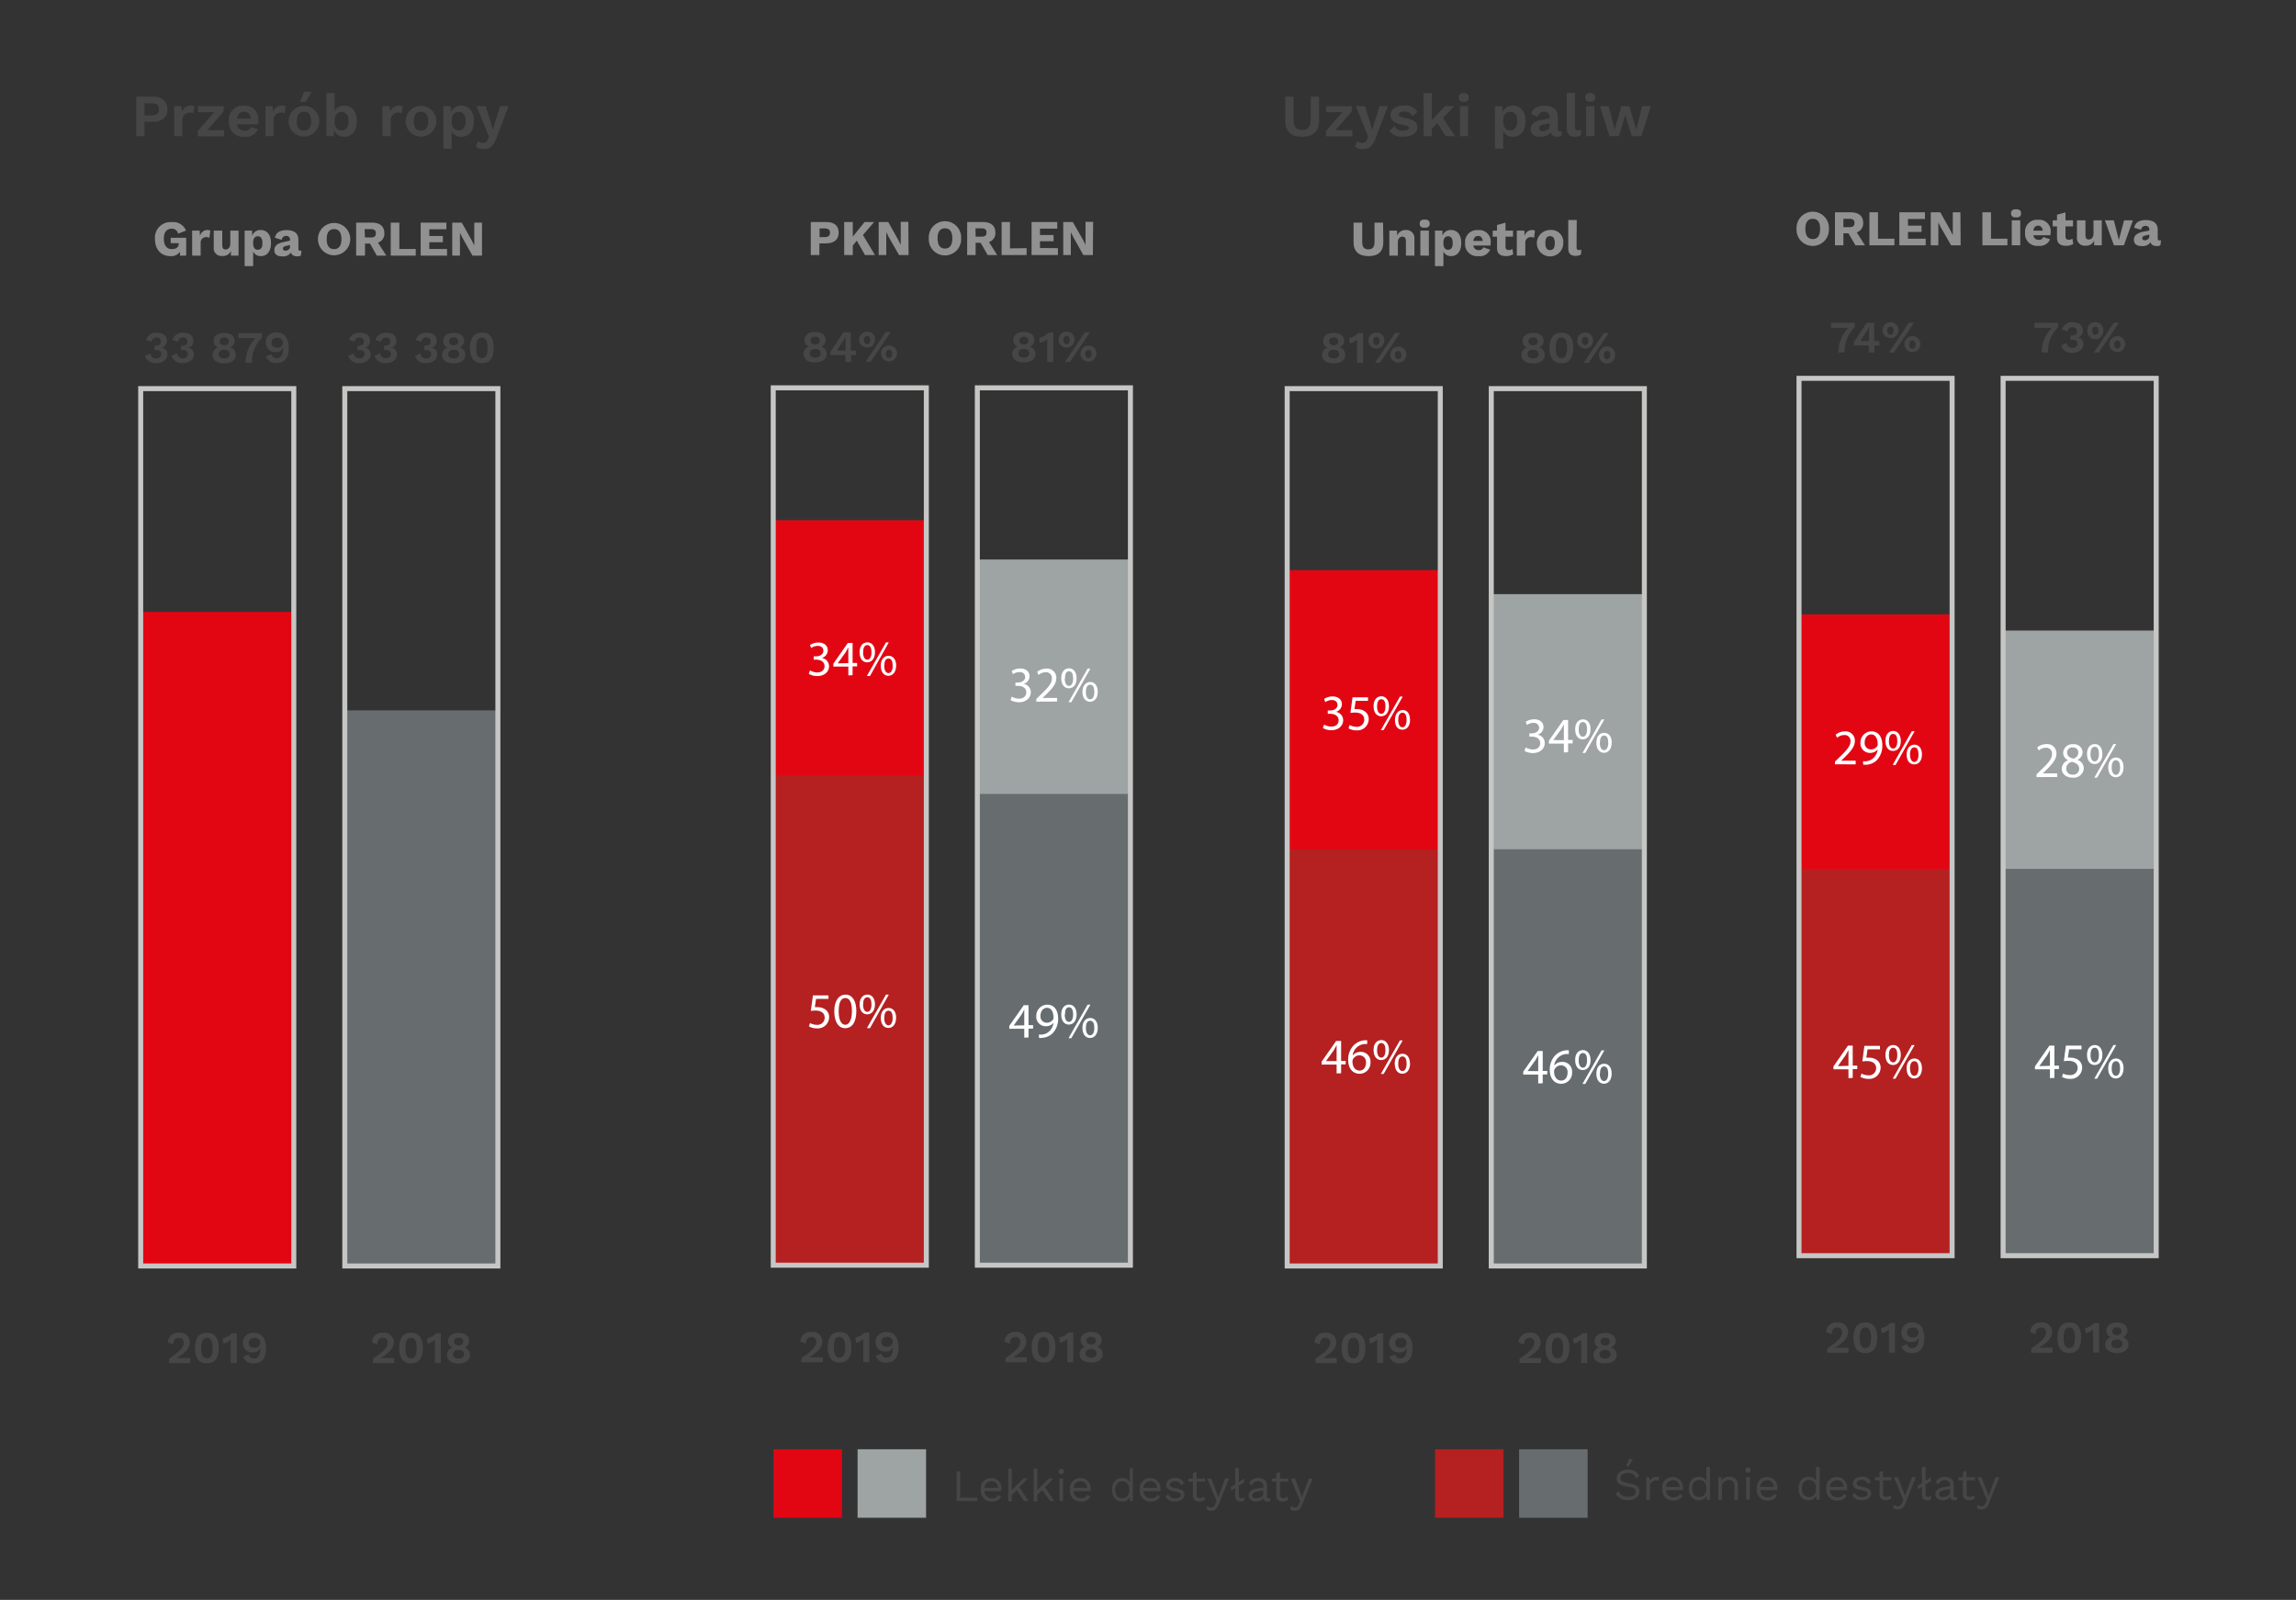 <?xml version="1.0" encoding="UTF-8"?> <svg xmlns="http://www.w3.org/2000/svg" viewBox="0 0 459.21 319.95"><rect x="0" y="0" width="459.21" height="319.95" fill="#333333" stroke="none"/><defs><style>.cls-1{fill:#919191;}.cls-2{fill:#464646;}.cls-3{fill:#e20613;}.cls-4{fill:#676d6f;}.cls-5{fill:#9ea3a3;}.cls-6{fill:#b52021;}.cls-7{fill:#fff;}.cls-8{fill:none;stroke:#c6c6c5;stroke-miterlimit:10;}</style></defs><g id="Layer_2" data-name="Layer 2"><path class="cls-1" d="M37.24,47.55v3.57H36l0-.77a2.1,2.1,0,0,1-1.89.87C32.32,51.22,31,50,31,47.83a3.1,3.1,0,0,1,3.29-3.41,2.77,2.77,0,0,1,2.91,1.69l-1.59.63a1.2,1.2,0,0,0-1.27-1c-1,0-1.57.69-1.57,2s.55,2.08,1.62,2.08c.78,0,1.36-.35,1.36-1.09v-.1H34.14V47.55Z"></path><path class="cls-1" d="M42.06,46.13l-.18,1.44a1.3,1.3,0,0,0-.63-.15,1.08,1.08,0,0,0-1.12,1.18v2.52h-1.7v-5h1.5L40,47.19A1.52,1.52,0,0,1,41.52,46,1.15,1.15,0,0,1,42.06,46.13Z"></path><path class="cls-1" d="M47.71,46.12v5H46.19l0-.93a1.74,1.74,0,0,1-1.73,1,1.55,1.55,0,0,1-1.71-1.76V46.12h1.7V49c0,.68.25.89.69.89s.92-.35.92-1.15V46.12Z"></path><path class="cls-1" d="M54.2,48.6c0,1.66-.78,2.62-2.06,2.62a1.61,1.61,0,0,1-1.51-.93v2.93h-1.7v-7.1h1.49l0,1.06A1.73,1.73,0,0,1,52.14,46C53.44,46,54.2,47,54.2,48.6Zm-1.71,0c0-.94-.36-1.35-.94-1.35s-.92.44-.92,1.3v.1c0,.83.33,1.3.92,1.3S52.49,49.56,52.49,48.62Z"></path><path class="cls-1" d="M60.3,50.11l-.13,1a1.39,1.39,0,0,1-.68.16c-.67,0-1.14-.23-1.29-.77a1.9,1.9,0,0,1-1.78.77c-1,0-1.55-.44-1.55-1.25s.53-1.36,2-1.64L58,48.11v-.18a.67.67,0,0,0-.71-.74.83.83,0,0,0-.93.77l-1.37-.4c.17-1,.94-1.54,2.3-1.54,1.54,0,2.39.63,2.39,1.92v1.82q0,.39.36.39A1,1,0,0,0,60.3,50.11ZM58,49.41V49l-.81.19c-.42.1-.59.24-.59.52s.18.43.49.43S58,49.87,58,49.41Z"></path><path class="cls-1" d="M70.05,47.82a3.23,3.23,0,1,1-6.46,0,3.23,3.23,0,1,1,6.46,0Zm-4.71,0c0,1.35.52,2,1.48,2s1.47-.7,1.47-2-.52-2-1.47-2S65.34,46.47,65.34,47.82Z"></path><path class="cls-1" d="M74,48.71h-1v2.41H71.23v-6.6h3.15c1.59,0,2.49.74,2.49,2.1a1.86,1.86,0,0,1-1.28,1.91l1.67,2.59h-1.9Zm-1-1.22h1.17c.73,0,1-.25,1-.84s-.32-.83-1-.83H72.92Z"></path><path class="cls-1" d="M83.15,49.79v1.33h-5v-6.6h1.72v5.27Z"></path><path class="cls-1" d="M89.41,49.79v1.33H84.14v-6.6h5.14v1.33H85.86v1.34h2.72v1.25H85.86v1.35Z"></path><path class="cls-1" d="M96.4,51.12H94.49l-2-3.57-.5-1h0l0,1.24v3.33H90.45v-6.6h1.91l2,3.57.5,1h0l0-1.24V44.52H96.4Z"></path><path class="cls-2" d="M33.37,68.14a1.3,1.3,0,0,1-1.12,1.4v0a1.26,1.26,0,0,1,1.23,1.37c0,1-.91,1.7-2.22,1.7A2.08,2.08,0,0,1,29,71.18l1.12-.5a1,1,0,0,0,1.12,1c.63,0,1-.34,1-.86S31.92,70,31.2,70h-.29v-.87h.25c.65,0,1-.26,1-.79a.74.74,0,0,0-.84-.83.9.9,0,0,0-1,.84L29.2,68a2,2,0,0,1,2.14-1.44C32.65,66.52,33.37,67.2,33.37,68.14Z"></path><path class="cls-2" d="M38.67,68.14a1.3,1.3,0,0,1-1.12,1.4v0a1.26,1.26,0,0,1,1.23,1.37c0,1-.91,1.7-2.22,1.7a2.08,2.08,0,0,1-2.23-1.46l1.12-.5a1,1,0,0,0,1.12,1c.63,0,1-.34,1-.86S37.22,70,36.51,70h-.3v-.87h.25c.65,0,1-.26,1-.79a.74.74,0,0,0-.84-.83.9.9,0,0,0-1,.84L34.5,68a2,2,0,0,1,2.14-1.44C38,66.52,38.67,67.2,38.67,68.14Z"></path><path class="cls-2" d="M46.94,68.15a1.37,1.37,0,0,1-.9,1.32h0A1.51,1.51,0,0,1,47.15,71c0,1-.89,1.68-2.32,1.68S42.52,72,42.52,71a1.49,1.49,0,0,1,1.12-1.48h0a1.36,1.36,0,0,1-.91-1.32c0-1,.81-1.62,2.1-1.62S46.94,67.15,46.94,68.15Zm-1,2.66c0-.55-.42-.87-1.1-.87s-1.1.32-1.1.87.43.87,1.1.87S45.93,71.35,45.93,70.81Zm-2-2.54c0,.49.36.78.91.78s.92-.29.92-.78-.35-.78-.92-.78S43.92,67.78,43.92,68.27Z"></path><path class="cls-2" d="M52.39,66.61v.94a6.63,6.63,0,0,0-2,5H49.13a6.85,6.85,0,0,1,2-4.93H47.68v-1Z"></path><path class="cls-2" d="M57.75,69.6c0,2.08-.9,3-2.43,3a2.07,2.07,0,0,1-2.15-1.32l1.15-.48a.92.92,0,0,0,1,.81c.94,0,1.3-.77,1.3-2V69.5h0a1.42,1.42,0,0,1-1.5.91,1.84,1.84,0,0,1-1.95-1.91,1.94,1.94,0,0,1,2.21-2C56.89,66.52,57.75,67.65,57.75,69.6Zm-3.43-1.1a.89.89,0,0,0,1,1,1,1,0,1,0,0-1.92A.9.9,0,0,0,54.32,68.5Z"></path><path class="cls-2" d="M74,68.14a1.29,1.29,0,0,1-1.12,1.4v0a1.27,1.27,0,0,1,1.24,1.37c0,1-.91,1.7-2.23,1.7a2.08,2.08,0,0,1-2.23-1.46l1.13-.5a1,1,0,0,0,1.11,1c.63,0,1-.34,1-.86S72.52,70,71.81,70h-.3v-.87h.25c.65,0,1-.26,1-.79a.75.75,0,0,0-.85-.83.9.9,0,0,0-1,.84L69.8,68a2,2,0,0,1,2.14-1.44C73.25,66.52,74,67.2,74,68.14Z"></path><path class="cls-2" d="M79.27,68.14a1.29,1.29,0,0,1-1.12,1.4v0a1.27,1.27,0,0,1,1.24,1.37c0,1-.91,1.7-2.23,1.7a2.08,2.08,0,0,1-2.23-1.46l1.13-.5a1,1,0,0,0,1.11,1c.63,0,1-.34,1-.86S77.82,70,77.11,70h-.3v-.87h.26c.64,0,1-.26,1-.79a.75.75,0,0,0-.85-.83.9.9,0,0,0-1,.84L75.1,68a2,2,0,0,1,2.15-1.44C78.55,66.52,79.27,67.2,79.27,68.14Z"></path><path class="cls-2" d="M87.33,68.14a1.3,1.3,0,0,1-1.12,1.4v0a1.26,1.26,0,0,1,1.23,1.37c0,1-.91,1.7-2.22,1.7A2.08,2.08,0,0,1,83,71.18l1.12-.5a1,1,0,0,0,1.12,1c.63,0,1-.34,1-.86S85.88,70,85.16,70h-.29v-.87h.25c.65,0,1-.26,1-.79a.74.74,0,0,0-.84-.83.9.9,0,0,0-1,.84L83.16,68a2,2,0,0,1,2.14-1.44C86.61,66.52,87.33,67.2,87.33,68.14Z"></path><path class="cls-2" d="M92.84,68.15a1.36,1.36,0,0,1-.9,1.32h0A1.5,1.5,0,0,1,93.06,71c0,1-.89,1.68-2.32,1.68S88.42,72,88.42,71a1.5,1.5,0,0,1,1.13-1.48h0a1.35,1.35,0,0,1-.91-1.32c0-1,.81-1.62,2.1-1.62S92.84,67.15,92.84,68.15Zm-1,2.66c0-.55-.42-.87-1.09-.87s-1.1.32-1.1.87.42.87,1.1.87S91.83,71.35,91.83,70.81Zm-2-2.54c0,.49.36.78.91.78s.91-.29.91-.78-.35-.78-.91-.78S89.83,67.78,89.83,68.27Z"></path><path class="cls-2" d="M94,69.58c0-2,.8-3.06,2.38-3.06s2.37,1,2.37,3.06-.8,3.06-2.37,3.06S94,71.59,94,69.58Zm3.51,0c0-1.42-.37-2.06-1.13-2.06s-1.14.64-1.14,2.06.37,2.06,1.14,2.06S97.54,71,97.54,69.58Z"></path><rect class="cls-3" x="28.14" y="122.36" width="30.62" height="130.83"></rect><rect class="cls-4" x="68.96" y="142.06" width="30.62" height="111.12"></rect><path class="cls-2" d="M33.81,271.72c2.16-1.44,2.94-2.31,2.94-3.22a.89.89,0,0,0-1-.95c-.67,0-1.06.48-1.1,1.32l-1.07-.41a2,2,0,0,1,2.24-1.93,1.91,1.91,0,0,1,2.14,1.9c0,1.14-.83,2.06-2.63,3.17h0c.26,0,.78,0,1.09,0h1.63v1H33.81Z"></path><path class="cls-2" d="M39,269.6c0-2,.8-3.07,2.38-3.07s2.37,1.06,2.37,3.07-.8,3.06-2.37,3.06S39,271.61,39,269.6Zm3.51,0c0-1.42-.37-2.07-1.13-2.07s-1.14.65-1.14,2.07.37,2.06,1.14,2.06S42.54,271,42.54,269.6Z"></path><path class="cls-2" d="M47.36,266.63v5.94H46.15v-4.43a1.62,1.62,0,0,1,0-.22,3.22,3.22,0,0,1-1.45.78l-.16-1.05a3.3,3.3,0,0,0,1.8-1Z"></path><path class="cls-2" d="M53.2,269.61c0,2.08-.9,3.05-2.43,3.05a2.07,2.07,0,0,1-2.15-1.32l1.15-.48a.92.92,0,0,0,1,.81c.94,0,1.3-.77,1.3-2v-.12h0a1.42,1.42,0,0,1-1.5.91,1.84,1.84,0,0,1-2-1.91,2,2,0,0,1,2.21-2C52.34,266.53,53.2,267.67,53.2,269.61Zm-3.43-1.09a.89.89,0,0,0,1,1,1,1,0,1,0,0-1.92A.9.9,0,0,0,49.77,268.52Z"></path><path class="cls-2" d="M74.61,271.72c2.16-1.44,2.94-2.31,2.94-3.22a.89.89,0,0,0-1-.95c-.67,0-1.06.48-1.1,1.32l-1.07-.41a2,2,0,0,1,2.24-1.93,1.91,1.91,0,0,1,2.14,1.9c0,1.14-.83,2.06-2.63,3.17h0c.26,0,.78,0,1.09,0h1.63v1H74.61Z"></path><path class="cls-2" d="M79.83,269.6c0-2,.8-3.07,2.38-3.07s2.37,1.06,2.37,3.07-.8,3.06-2.37,3.06S79.83,271.61,79.83,269.6Zm3.51,0c0-1.42-.37-2.07-1.13-2.07s-1.14.65-1.14,2.07.37,2.06,1.14,2.06S83.34,271,83.34,269.6Z"></path><path class="cls-2" d="M88.15,266.63v5.94H87v-4.43a1.62,1.62,0,0,1,0-.22,3.22,3.22,0,0,1-1.45.78l-.16-1.05a3.3,3.3,0,0,0,1.8-1Z"></path><path class="cls-2" d="M93.82,268.17a1.36,1.36,0,0,1-.9,1.32h0A1.5,1.5,0,0,1,94,271c0,1-.89,1.68-2.32,1.68S89.4,272,89.4,271a1.5,1.5,0,0,1,1.13-1.48h0a1.36,1.36,0,0,1-.91-1.32c0-1,.81-1.62,2.1-1.62S93.82,267.17,93.82,268.17Zm-1,2.66c0-.55-.43-.87-1.1-.87s-1.1.32-1.1.87.42.86,1.1.86S92.82,271.37,92.82,270.83Zm-2-2.54c0,.49.36.78.91.78s.92-.29.92-.78-.36-.78-.92-.78S90.81,267.8,90.81,268.29Z"></path><path class="cls-1" d="M167.74,46.55c0,1.35-.91,2.12-2.55,2.12h-1.31V51h-1.72v-6.6h3C166.83,44.36,167.74,45.13,167.74,46.55Zm-1.73,0c0-.58-.33-.87-1.09-.87h-1v1.75h1C165.68,47.41,166,47.12,166,46.53Z"></path><path class="cls-1" d="M171.36,48.12l-.8,1V51h-1.72v-6.6h1.72v2.93l2.36-2.93h1.91L172.59,47,175,51H173Z"></path><path class="cls-1" d="M181.72,51h-1.91l-2.05-3.57-.5-1h0l0,1.24V51h-1.52v-6.6h1.91l2,3.57.5,1h0l0-1.24V44.36h1.52Z"></path><path class="cls-1" d="M192.23,47.66a3.24,3.24,0,1,1-6.47,0,3.24,3.24,0,1,1,6.47,0Zm-4.71,0c0,1.35.52,2.05,1.48,2.05s1.47-.7,1.47-2.05-.52-2-1.47-2S187.52,46.31,187.52,47.66Z"></path><path class="cls-1" d="M196.13,48.55h-1V51h-1.69v-6.6h3.15c1.59,0,2.49.74,2.49,2.1a1.86,1.86,0,0,1-1.28,1.91L199.44,51h-1.9Zm-1-1.22h1.17c.73,0,1-.25,1-.84s-.32-.83-1-.83H195.1Z"></path><path class="cls-1" d="M205.33,49.63V51h-5v-6.6H202v5.27Z"></path><path class="cls-1" d="M211.59,49.63V51h-5.27v-6.6h5.14v1.33H208V47h2.72v1.25H208v1.35Z"></path><path class="cls-1" d="M218.58,51h-1.91l-2-3.57-.5-1h0l0,1.24V51h-1.52v-6.6h1.91l2.05,3.57.5,1h0l0-1.24V44.36h1.52Z"></path><path class="cls-2" d="M165.13,68a1.37,1.37,0,0,1-.9,1.32h0a1.51,1.51,0,0,1,1.11,1.48c0,1-.89,1.68-2.32,1.68s-2.31-.65-2.31-1.68a1.49,1.49,0,0,1,1.12-1.48h0a1.37,1.37,0,0,1-.91-1.32c0-1,.81-1.62,2.1-1.62S165.13,67,165.13,68Zm-1,2.66c0-.55-.42-.87-1.1-.87s-1.1.32-1.1.87.43.87,1.1.87S164.12,71.19,164.12,70.65Zm-2-2.54c0,.49.36.78.91.78s.92-.29.92-.78-.35-.78-.92-.78S162.11,67.62,162.11,68.11Z"></path><path class="cls-2" d="M171.21,71h-1v1.4h-1.13V71h-3v-.65l2.6-3.89h1.49v3.64h1Zm-3.85-.9h1.76V68.27l0-1h0a6.24,6.24,0,0,1-.54,1Z"></path><path class="cls-2" d="M175,68a1.59,1.59,0,1,1-1.58-1.67A1.53,1.53,0,0,1,175,68Zm-2.21,0c0,.51.22.81.63.81s.63-.3.63-.81-.23-.82-.63-.82S172.79,67.52,172.79,68Zm4.33-1.58h1l-4,5.94h-1Zm2.27,4.35a1.59,1.59,0,1,1-1.58-1.67A1.54,1.54,0,0,1,179.39,70.8Zm-2.21,0c0,.52.22.82.63.82s.63-.3.63-.82-.23-.81-.63-.81S177.18,70.29,177.18,70.8Z"></path><path class="cls-2" d="M206.87,68a1.36,1.36,0,0,1-.9,1.32h0a1.5,1.5,0,0,1,1.12,1.48c0,1-.89,1.68-2.32,1.68s-2.32-.65-2.32-1.68a1.5,1.5,0,0,1,1.13-1.48h0a1.36,1.36,0,0,1-.91-1.32c0-1,.81-1.62,2.1-1.62S206.87,67,206.87,68Zm-1,2.66c0-.55-.42-.87-1.09-.87s-1.1.32-1.1.87.42.87,1.1.87S205.86,71.19,205.86,70.65Zm-2-2.54c0,.49.36.78.91.78s.91-.29.91-.78-.35-.78-.91-.78S203.86,67.62,203.86,68.11Z"></path><path class="cls-2" d="M210.66,66.45v5.94h-1.21V68a1.62,1.62,0,0,1,0-.22,3.12,3.12,0,0,1-1.45.78l-.16-1a3.26,3.26,0,0,0,1.8-1Z"></path><path class="cls-2" d="M214.9,68a1.59,1.59,0,1,1-1.58-1.67A1.53,1.53,0,0,1,214.9,68Zm-2.21,0c0,.51.22.81.63.81s.63-.3.63-.81-.23-.82-.63-.82S212.69,67.52,212.69,68ZM217,66.45h1l-4,5.94h-1Zm2.27,4.35a1.59,1.59,0,1,1-1.58-1.67A1.54,1.54,0,0,1,219.29,70.8Zm-2.21,0c0,.52.22.82.63.82s.63-.3.63-.82-.23-.81-.63-.81S217.08,70.29,217.08,70.8Z"></path><rect class="cls-3" x="154.65" y="104.04" width="30.62" height="148.98"></rect><rect class="cls-5" x="195.47" y="111.89" width="30.62" height="141.14"></rect><path class="cls-2" d="M160.32,271.56c2.16-1.44,2.94-2.31,2.94-3.22a.89.89,0,0,0-1-.95c-.67,0-1.06.48-1.1,1.32l-1.07-.41a2,2,0,0,1,2.24-1.93,1.91,1.91,0,0,1,2.14,1.9c0,1.14-.83,2.06-2.64,3.17h0l1.09,0h1.64v1h-4.28Z"></path><path class="cls-2" d="M165.54,269.44c0-2,.8-3.07,2.37-3.07s2.38,1.06,2.38,3.07-.8,3.06-2.38,3.06S165.54,271.44,165.54,269.44Zm3.51,0c0-1.42-.37-2.07-1.14-2.07s-1.13.65-1.13,2.07.37,2.06,1.13,2.06S169.05,270.85,169.05,269.44Z"></path><path class="cls-2" d="M173.86,266.47v5.94h-1.2V268a1.62,1.62,0,0,1,0-.22,3.22,3.22,0,0,1-1.45.78l-.17-1.05a3.32,3.32,0,0,0,1.81-1Z"></path><path class="cls-2" d="M179.7,269.45c0,2.08-.9,3.05-2.43,3.05a2.06,2.06,0,0,1-2.14-1.32l1.14-.48a.93.93,0,0,0,1,.81c.94,0,1.3-.77,1.3-2v-.12h0a1.42,1.42,0,0,1-1.5.91,1.84,1.84,0,0,1-1.95-1.91,2,2,0,0,1,2.21-2C178.85,266.37,179.7,267.51,179.7,269.45Zm-3.43-1.09a.9.9,0,0,0,1,.95,1,1,0,1,0,0-1.92A.9.9,0,0,0,176.27,268.36Z"></path><path class="cls-2" d="M201.12,271.56c2.16-1.44,2.94-2.31,2.94-3.22a.89.89,0,0,0-1-.95c-.67,0-1.07.48-1.1,1.32l-1.07-.41a2,2,0,0,1,2.24-1.93,1.91,1.91,0,0,1,2.14,1.9c0,1.14-.84,2.06-2.64,3.17h0l1.09,0h1.64v1h-4.28Z"></path><path class="cls-2" d="M206.34,269.44c0-2,.8-3.07,2.37-3.07s2.38,1.06,2.38,3.07-.8,3.06-2.38,3.06S206.34,271.44,206.34,269.44Zm3.51,0c0-1.42-.37-2.07-1.14-2.07s-1.13.65-1.13,2.07.37,2.06,1.13,2.06S209.85,270.85,209.85,269.44Z"></path><path class="cls-2" d="M214.66,266.47v5.94h-1.2v-4.65a3.14,3.14,0,0,1-1.44.78l-.17-1.05a3.26,3.26,0,0,0,1.8-1Z"></path><path class="cls-2" d="M220.33,268a1.36,1.36,0,0,1-.9,1.32h0a1.52,1.52,0,0,1,1.12,1.48c0,1-.89,1.68-2.32,1.68s-2.32-.65-2.32-1.68a1.5,1.5,0,0,1,1.13-1.48h0a1.36,1.36,0,0,1-.91-1.32c0-1,.81-1.62,2.1-1.62S220.33,267,220.33,268Zm-1,2.66c0-.55-.42-.87-1.09-.87s-1.1.32-1.1.87.42.86,1.1.86S219.32,271.21,219.32,270.67Zm-2-2.54c0,.49.36.78.91.78s.91-.29.91-.78-.35-.78-.91-.78S217.32,267.64,217.32,268.13Z"></path><rect class="cls-6" x="154.65" y="155.07" width="30.62" height="97.95"></rect><rect class="cls-4" x="195.47" y="158.78" width="30.62" height="94.24"></rect><path class="cls-7" d="M162,134.07a2.94,2.94,0,0,0,1.44.41c1.13,0,1.48-.72,1.47-1.26,0-.91-.83-1.3-1.68-1.3h-.49v-.66h.49c.64,0,1.45-.33,1.45-1.1,0-.52-.33-1-1.14-1a2.39,2.39,0,0,0-1.3.43L162,129a3.09,3.09,0,0,1,1.7-.5c1.28,0,1.86.76,1.86,1.55a1.61,1.61,0,0,1-1.2,1.53v0a1.69,1.69,0,0,1,1.45,1.67c0,1-.81,1.95-2.37,1.95a3.29,3.29,0,0,1-1.69-.45Z"></path><path class="cls-7" d="M169.67,135.07v-1.76h-3v-.58l2.9-4.15h.95v4h.91v.69h-.91v1.76Zm0-2.45v-2.17q0-.51,0-1h0c-.2.38-.36.66-.54,1l-1.59,2.21v0Z"></path><path class="cls-7" d="M175,130.41c0,1.37-.72,2.05-1.56,2.05s-1.51-.65-1.52-2,.71-2,1.57-2S175,129.17,175,130.41Zm-2.38.06c0,.83.29,1.46.84,1.46s.84-.62.84-1.48-.23-1.45-.84-1.45S172.63,129.65,172.63,130.47Zm.76,4.72,3.82-6.72h.56L174,135.19Zm5.85-2.09c0,1.37-.72,2.05-1.55,2.05s-1.51-.66-1.52-2,.71-2,1.57-2S179.24,131.86,179.24,133.1Zm-2.38.06c0,.83.31,1.45.85,1.45s.84-.61.84-1.47-.23-1.45-.84-1.45S176.86,132.34,176.86,133.16Z"></path><path class="cls-7" d="M165.7,199.76h-2.48l-.25,1.66a3.48,3.48,0,0,1,.53,0,2.75,2.75,0,0,1,1.4.35,1.85,1.85,0,0,1,.93,1.67,2.26,2.26,0,0,1-2.42,2.22,3.18,3.18,0,0,1-1.62-.4l.22-.67a2.91,2.91,0,0,0,1.39.36,1.43,1.43,0,0,0,1.54-1.41c0-.84-.57-1.44-1.87-1.44a6.72,6.72,0,0,0-.9.07l.42-3.11h3.11Z"></path><path class="cls-7" d="M171.27,202.19c0,2.21-.82,3.43-2.26,3.43-1.27,0-2.13-1.19-2.15-3.34s.94-3.37,2.26-3.37S171.27,200.13,171.27,202.19Zm-3.53.1c0,1.69.52,2.65,1.32,2.65s1.33-1.05,1.33-2.71-.41-2.64-1.32-2.64S167.74,200.53,167.74,202.29Z"></path><path class="cls-7" d="M175,200.85c0,1.36-.72,2-1.56,2s-1.51-.65-1.52-1.95.71-2,1.57-2S175,199.61,175,200.85Zm-2.38.05c0,.83.29,1.46.84,1.46s.84-.62.84-1.48-.23-1.44-.84-1.44S172.63,200.09,172.63,200.9Zm.76,4.72,3.82-6.71h.56L174,205.62Zm5.84-2.09c0,1.37-.71,2.05-1.54,2.05s-1.51-.65-1.52-2,.71-2,1.57-2S179.23,202.29,179.23,203.53Zm-2.37.06c0,.83.31,1.46.85,1.46s.84-.62.84-1.48-.23-1.45-.84-1.45S176.86,202.77,176.86,203.59Z"></path><path class="cls-7" d="M202.35,139.31a2.94,2.94,0,0,0,1.44.41c1.13,0,1.48-.72,1.47-1.26,0-.91-.83-1.3-1.68-1.3h-.49v-.66h.49c.64,0,1.45-.33,1.45-1.1,0-.52-.33-1-1.14-1a2.39,2.39,0,0,0-1.3.43l-.23-.64a3.09,3.09,0,0,1,1.7-.5c1.28,0,1.86.76,1.86,1.55a1.61,1.61,0,0,1-1.2,1.53v0a1.69,1.69,0,0,1,1.45,1.67c0,1-.81,2-2.37,2a3.41,3.41,0,0,1-1.69-.44Z"></path><path class="cls-7" d="M207.27,140.32v-.54l.69-.67c1.66-1.58,2.41-2.42,2.42-3.4a1.16,1.16,0,0,0-1.29-1.27,2.21,2.21,0,0,0-1.38.55l-.28-.62a2.85,2.85,0,0,1,1.84-.66,1.83,1.83,0,0,1,2,1.89c0,1.2-.87,2.17-2.24,3.49l-.52.48v0h2.92v.73Z"></path><path class="cls-7" d="M215.33,135.65c0,1.37-.72,2-1.56,2s-1.51-.65-1.52-2,.71-2,1.57-2S215.33,134.41,215.33,135.65Zm-2.38.06c0,.83.29,1.46.84,1.46s.84-.62.84-1.48-.23-1.45-.84-1.45S213,134.89,213,135.71Zm.76,4.72,3.82-6.72h.56l-3.82,6.72Zm5.85-2.09c0,1.37-.72,2-1.55,2s-1.51-.65-1.52-1.95.71-2,1.57-2S219.56,137.1,219.56,138.34Zm-2.38.06c0,.83.31,1.46.85,1.46s.84-.62.84-1.48-.23-1.45-.84-1.45S217.18,137.58,217.18,138.4Z"></path><path class="cls-7" d="M204.86,207.51v-1.77h-3v-.58l2.9-4.14h.95v4h.91v.69h-.91v1.77Zm0-2.46v-2.16q0-.51,0-1h0c-.2.38-.36.66-.54,1l-1.59,2.2v0Z"></path><path class="cls-7" d="M207.78,206.89a3.67,3.67,0,0,0,.71,0,2.45,2.45,0,0,0,1.36-.63,2.85,2.85,0,0,0,.86-1.73h0a1.91,1.91,0,0,1-1.53.7,1.88,1.88,0,0,1-1.92-2,2.23,2.23,0,0,1,2.22-2.31c1.33,0,2.15,1.08,2.15,2.74a4.1,4.1,0,0,1-1.12,3,3.25,3.25,0,0,1-1.89.87,4.1,4.1,0,0,1-.81.05Zm.32-3.73a1.24,1.24,0,0,0,1.25,1.37,1.47,1.47,0,0,0,1.28-.67.58.58,0,0,0,.08-.32c0-1.11-.41-2-1.33-2C208.63,201.58,208.1,202.24,208.1,203.16Z"></path><path class="cls-7" d="M215.33,202.85c0,1.37-.72,2.05-1.56,2.05s-1.51-.66-1.52-2,.71-2,1.57-2S215.33,201.61,215.33,202.85Zm-2.38.06c0,.83.29,1.45.84,1.45s.84-.61.84-1.47-.23-1.45-.84-1.45S213,202.09,213,202.91Zm.76,4.71,3.82-6.71h.56l-3.82,6.71Zm5.85-2.09c0,1.37-.72,2.05-1.55,2.05s-1.51-.65-1.52-2,.71-2,1.57-2S219.56,204.3,219.56,205.53Zm-2.38.06c0,.83.31,1.46.85,1.46s.84-.62.84-1.48-.23-1.44-.84-1.44S217.18,204.78,217.18,205.59Z"></path><rect class="cls-8" x="154.65" y="77.56" width="30.62" height="175.46"></rect><rect class="cls-8" x="195.47" y="77.56" width="30.62" height="175.46"></rect><rect class="cls-8" x="28.14" y="77.72" width="30.62" height="175.46"></rect><rect class="cls-8" x="68.96" y="77.72" width="30.62" height="175.46"></rect><path class="cls-1" d="M276.67,48.43c0,1.86-1,2.79-2.95,2.79s-3-.93-3-2.79V44.52h1.73v3.94c0,.95.4,1.41,1.22,1.41s1.24-.46,1.24-1.41V44.52h1.71Z"></path><path class="cls-1" d="M282.89,47.79v3.33h-1.7V48.26c0-.71-.29-.94-.71-.94s-.9.33-.9,1.16v2.64h-1.7v-5h1.52l.05,1A1.74,1.74,0,0,1,281.16,46,1.61,1.61,0,0,1,282.89,47.79Z"></path><path class="cls-1" d="M283.94,44.73c0-.57.3-.82,1-.82s1,.25,1,.82-.3.81-1,.81S283.94,45.29,283.94,44.73Zm1.84,6.39h-1.7v-5h1.7Z"></path><path class="cls-1" d="M292.26,48.6c0,1.66-.78,2.62-2.06,2.62a1.61,1.61,0,0,1-1.51-.93v2.93H287v-7.1h1.49l0,1.06A1.73,1.73,0,0,1,290.2,46C291.5,46,292.26,47,292.26,48.6Zm-1.71,0c0-.94-.36-1.35-.94-1.35s-.92.44-.92,1.3v.1c0,.83.33,1.3.92,1.3S290.55,49.56,290.55,48.62Z"></path><path class="cls-1" d="M298.09,49.11h-3.41a1,1,0,0,0,1.05.91.85.85,0,0,0,.92-.55l1.38.44a2.18,2.18,0,0,1-2.3,1.31,2.4,2.4,0,0,1-2.7-2.6,2.37,2.37,0,0,1,2.61-2.6,2.28,2.28,0,0,1,2.5,2.53A3.15,3.15,0,0,1,298.09,49.11Zm-3.41-.92h1.88c-.09-.64-.4-1-.93-1S294.77,47.51,294.68,48.19Z"></path><path class="cls-1" d="M302.66,50.84a2.66,2.66,0,0,1-1.41.38c-1.13,0-1.83-.44-1.84-1.6V47.33h-.86V46.12h.86V45l1.7-.47v1.59h1.5v1.21h-1.5v2a.58.58,0,0,0,.66.67,1.16,1.16,0,0,0,.72-.22Z"></path><path class="cls-1" d="M307,46.13l-.18,1.44a1.3,1.3,0,0,0-.63-.15,1.08,1.08,0,0,0-1.12,1.18v2.52h-1.7v-5h1.5l.07,1.07A1.52,1.52,0,0,1,306.47,46,1.15,1.15,0,0,1,307,46.13Z"></path><path class="cls-1" d="M312.66,48.62A2.64,2.64,0,1,1,310,46,2.39,2.39,0,0,1,312.66,48.62Zm-3.58,0c0,1,.31,1.39.94,1.39s.94-.41.94-1.39-.31-1.39-.94-1.39S309.08,47.64,309.08,48.62Z"></path><path class="cls-1" d="M315.32,49.39c0,.44.11.62.46.62a1.44,1.44,0,0,0,.51-.09l-.11,1a2.19,2.19,0,0,1-1,.25c-1.07,0-1.52-.47-1.52-1.58V44h1.7Z"></path><path class="cls-2" d="M268.84,68.15a1.36,1.36,0,0,1-.9,1.32h0A1.51,1.51,0,0,1,269.05,71c0,1-.89,1.68-2.32,1.68S264.42,72,264.42,71a1.49,1.49,0,0,1,1.12-1.48h0a1.36,1.36,0,0,1-.91-1.32c0-1,.81-1.62,2.1-1.62S268.84,67.15,268.84,68.15Zm-1,2.66c0-.55-.42-.87-1.1-.87s-1.1.32-1.1.87.43.87,1.1.87S267.83,71.35,267.83,70.81Zm-2-2.54c0,.49.36.78.91.78s.92-.29.92-.78-.35-.78-.92-.78S265.82,67.78,265.82,68.27Z"></path><path class="cls-2" d="M272.63,66.61v5.94h-1.21V68.12a1.62,1.62,0,0,1,0-.22,3.17,3.17,0,0,1-1.45.78l-.16-1.05a3.3,3.3,0,0,0,1.8-1Z"></path><path class="cls-2" d="M276.87,68.19a1.59,1.59,0,1,1-1.59-1.67A1.53,1.53,0,0,1,276.87,68.19Zm-2.22,0c0,.51.23.81.63.81s.63-.3.63-.81-.22-.82-.63-.82S274.65,67.68,274.65,68.19ZM279,66.61h1l-4,5.94h-1ZM281.26,71a1.59,1.59,0,1,1-1.58-1.67A1.54,1.54,0,0,1,281.26,71ZM279,71c0,.52.22.82.64.82s.63-.3.63-.82-.23-.81-.63-.81S279,70.45,279,71Z"></path><path class="cls-2" d="M308.72,68.15a1.36,1.36,0,0,1-.9,1.32h0A1.5,1.5,0,0,1,308.94,71c0,1-.89,1.68-2.32,1.68S304.3,72,304.3,71a1.5,1.5,0,0,1,1.13-1.48h0a1.35,1.35,0,0,1-.91-1.32c0-1,.81-1.62,2.1-1.62S308.72,67.15,308.72,68.15Zm-1,2.66c0-.55-.43-.87-1.1-.87s-1.1.32-1.1.87.42.87,1.1.87S307.72,71.35,307.72,70.81Zm-2-2.54c0,.49.36.78.91.78s.92-.29.92-.78-.35-.78-.92-.78S305.71,67.78,305.71,68.27Z"></path><path class="cls-2" d="M309.91,69.58c0-2,.8-3.06,2.38-3.06s2.37,1,2.37,3.06-.8,3.06-2.37,3.06S309.91,71.59,309.91,69.58Zm3.51,0c0-1.42-.37-2.06-1.13-2.06s-1.14.64-1.14,2.06.37,2.06,1.14,2.06S313.42,71,313.42,69.58Z"></path><path class="cls-2" d="M318.62,68.19A1.59,1.59,0,1,1,317,66.52,1.53,1.53,0,0,1,318.62,68.19Zm-2.21,0c0,.51.22.81.63.81s.63-.3.63-.81-.23-.82-.63-.82S316.41,67.68,316.41,68.19Zm4.34-1.58h1l-4,5.94h-1ZM323,71a1.59,1.59,0,1,1-3.17,0A1.59,1.59,0,1,1,323,71Zm-2.22,0c0,.52.22.82.63.82s.63-.3.63-.82-.22-.81-.63-.81S320.8,70.45,320.8,71Z"></path><rect class="cls-3" x="257.44" y="114.02" width="30.62" height="139.17"></rect><rect class="cls-5" x="298.26" y="118.82" width="30.62" height="134.37"></rect><path class="cls-2" d="M263.1,271.72c2.17-1.44,2.95-2.31,2.95-3.22a.9.9,0,0,0-1-.95c-.66,0-1.06.48-1.09,1.32l-1.07-.41a2,2,0,0,1,2.24-1.93,1.91,1.91,0,0,1,2.14,1.9c0,1.14-.84,2.06-2.64,3.17h0c.26,0,.78,0,1.09,0h1.64v1H263.1Z"></path><path class="cls-2" d="M268.32,269.6c0-2,.81-3.07,2.38-3.07s2.38,1.06,2.38,3.07-.8,3.06-2.38,3.06S268.32,271.61,268.32,269.6Zm3.52,0c0-1.42-.37-2.07-1.14-2.07s-1.13.65-1.13,2.07.37,2.06,1.13,2.06S271.84,271,271.84,269.6Z"></path><path class="cls-2" d="M276.65,266.63v5.94h-1.21v-4.43a1.62,1.62,0,0,1,0-.22,3.17,3.17,0,0,1-1.45.78l-.16-1.05a3.26,3.26,0,0,0,1.8-1Z"></path><path class="cls-2" d="M282.49,269.61c0,2.08-.9,3.05-2.43,3.05a2.06,2.06,0,0,1-2.14-1.32l1.14-.48a.93.93,0,0,0,1,.81c.94,0,1.3-.77,1.3-2v-.12h0a1.43,1.43,0,0,1-1.5.91,1.85,1.85,0,0,1-2-1.91,2,2,0,0,1,2.22-2C281.64,266.53,282.49,267.67,282.49,269.61Zm-3.43-1.09a.9.9,0,0,0,1,1,1,1,0,1,0,0-1.92A.9.9,0,0,0,279.06,268.52Z"></path><path class="cls-2" d="M303.9,271.72c2.16-1.44,3-2.31,3-3.22a.9.9,0,0,0-1-.95c-.66,0-1.06.48-1.09,1.32l-1.08-.41a2,2,0,0,1,2.25-1.93,1.91,1.91,0,0,1,2.14,1.9c0,1.14-.84,2.06-2.64,3.16h0l1.09,0h1.64v1H303.9Z"></path><path class="cls-2" d="M309.12,269.6c0-2,.81-3.07,2.38-3.07s2.38,1.06,2.38,3.07-.8,3.06-2.38,3.06S309.12,271.6,309.12,269.6Zm3.51,0c0-1.42-.36-2.07-1.13-2.07s-1.13.65-1.13,2.07.37,2.06,1.13,2.06S312.63,271,312.63,269.6Z"></path><path class="cls-2" d="M317.45,266.63v5.94h-1.21v-4.43a1.62,1.62,0,0,1,0-.22,3.17,3.17,0,0,1-1.45.78l-.16-1.05a3.3,3.3,0,0,0,1.8-1Z"></path><path class="cls-2" d="M323.12,268.17a1.36,1.36,0,0,1-.9,1.32h0a1.51,1.51,0,0,1,1.12,1.48c0,1-.9,1.68-2.33,1.68S318.7,272,318.7,271a1.49,1.49,0,0,1,1.12-1.48h0a1.36,1.36,0,0,1-.9-1.32c0-1,.81-1.62,2.09-1.62S323.12,267.17,323.12,268.17Zm-1,2.66c0-.55-.42-.87-1.1-.87s-1.1.32-1.1.87.43.86,1.1.86S322.11,271.37,322.11,270.83Zm-2-2.54c0,.49.36.78.91.78s.92-.29.92-.78-.35-.78-.92-.78S320.1,267.8,320.1,268.29Z"></path><rect class="cls-6" x="257.44" y="169.85" width="30.62" height="83.34"></rect><rect class="cls-4" x="298.26" y="169.85" width="30.62" height="83.34"></rect><path class="cls-7" d="M264.82,144.9a2.94,2.94,0,0,0,1.44.41c1.13,0,1.48-.72,1.47-1.26,0-.91-.83-1.3-1.68-1.3h-.49v-.66h.49c.64,0,1.45-.33,1.45-1.1,0-.52-.33-1-1.14-1a2.39,2.39,0,0,0-1.3.43l-.23-.64a3.09,3.09,0,0,1,1.7-.5c1.28,0,1.86.76,1.86,1.55a1.61,1.61,0,0,1-1.2,1.53v0a1.69,1.69,0,0,1,1.45,1.67c0,1-.81,2-2.37,2a3.3,3.3,0,0,1-1.69-.44Z"></path><path class="cls-7" d="M273.61,140.15h-2.47l-.25,1.67a3.48,3.48,0,0,1,.53,0,2.75,2.75,0,0,1,1.4.35,1.85,1.85,0,0,1,.93,1.67,2.26,2.26,0,0,1-2.42,2.22,3.18,3.18,0,0,1-1.62-.4l.22-.67a2.91,2.91,0,0,0,1.39.36,1.43,1.43,0,0,0,1.54-1.41c0-.84-.57-1.44-1.87-1.44a6.72,6.72,0,0,0-.9.07l.42-3.12h3.1Z"></path><path class="cls-7" d="M277.8,141.24c0,1.37-.72,2-1.56,2s-1.51-.65-1.52-2,.71-2,1.57-2S277.8,140,277.8,141.24Zm-2.38.06c0,.83.29,1.46.84,1.46s.84-.62.84-1.48-.23-1.45-.84-1.45S275.42,140.48,275.42,141.3Zm.76,4.72L280,139.3h.56L276.74,146Zm5.84-2.09c0,1.37-.72,2-1.55,2S279,145.33,279,144s.71-2,1.57-2S282,142.69,282,143.93Zm-2.37.06c0,.83.3,1.46.84,1.46s.84-.62.84-1.48-.23-1.45-.84-1.45S279.65,143.17,279.65,144Z"></path><path class="cls-7" d="M267.33,214.67V212.9h-3v-.58l2.9-4.14h1v4h.91v.69h-.91v1.77Zm0-2.46V210c0-.33,0-.67,0-1h0c-.2.37-.36.66-.54,1l-1.59,2.2v0Z"></path><path class="cls-7" d="M273.44,208.8a3.12,3.12,0,0,0-.65,0,2.63,2.63,0,0,0-2.26,2.3h0a2,2,0,0,1,1.57-.74,1.92,1.92,0,0,1,2,2.09,2.17,2.17,0,0,1-2.16,2.29c-1.39,0-2.3-1.08-2.3-2.77a4.08,4.08,0,0,1,1.1-2.92,3.54,3.54,0,0,1,2.08-1,4.2,4.2,0,0,1,.63,0Zm-.24,3.74a1.32,1.32,0,0,0-1.34-1.49,1.45,1.45,0,0,0-1.26.8.75.75,0,0,0-.1.39c0,1.07.51,1.86,1.43,1.86C272.69,214.1,273.2,213.47,273.2,212.54Z"></path><path class="cls-7" d="M277.8,210c0,1.36-.72,2-1.56,2s-1.51-.65-1.52-2,.71-2,1.57-2S277.8,208.77,277.8,210Zm-2.38.06c0,.82.29,1.45.84,1.45s.84-.62.84-1.48-.23-1.44-.84-1.44S275.42,209.25,275.42,210.07Zm.76,4.71,3.81-6.71h.56l-3.81,6.71Zm5.84-2.09c0,1.37-.72,2.05-1.55,2.05s-1.5-.65-1.52-2,.71-2,1.57-2S282,211.45,282,212.69Zm-2.37.06c0,.83.3,1.46.84,1.46s.84-.62.84-1.48-.23-1.45-.84-1.45S279.65,211.93,279.65,212.75Z"></path><path class="cls-7" d="M305.14,149.47a2.94,2.94,0,0,0,1.44.41c1.13,0,1.48-.72,1.47-1.26,0-.91-.83-1.3-1.68-1.3h-.49v-.66h.49c.64,0,1.45-.33,1.45-1.1,0-.52-.33-1-1.14-1a2.39,2.39,0,0,0-1.3.43l-.23-.64a3.09,3.09,0,0,1,1.7-.5c1.28,0,1.86.76,1.86,1.55a1.61,1.61,0,0,1-1.2,1.53v0a1.69,1.69,0,0,1,1.45,1.67c0,1-.81,2-2.37,2a3.3,3.3,0,0,1-1.69-.44Z"></path><path class="cls-7" d="M312.78,150.48v-1.77h-3v-.58l2.9-4.15h.95v4h.91v.69h-.91v1.77Zm0-2.46v-2.17q0-.51,0-1h0c-.2.38-.36.66-.54,1L310.65,148v0Z"></path><path class="cls-7" d="M318.12,145.81c0,1.37-.72,2.05-1.56,2.05s-1.51-.65-1.52-2,.71-2,1.57-2S318.12,144.57,318.12,145.81Zm-2.38.06c0,.83.29,1.46.84,1.46s.84-.62.84-1.48-.23-1.45-.84-1.45S315.74,145.05,315.74,145.87Zm.76,4.72,3.82-6.72h.56l-3.82,6.72Zm5.85-2.09c0,1.37-.72,2.05-1.55,2.05s-1.51-.65-1.52-2,.71-2,1.57-2S322.35,147.26,322.35,148.5Zm-2.38.06c0,.83.31,1.46.85,1.46s.84-.62.84-1.48-.23-1.45-.84-1.45S320,147.74,320,148.56Z"></path><path class="cls-7" d="M307.65,216.67V214.9h-3v-.58l2.9-4.14h1v4h.91v.69h-.91v1.77Zm0-2.46V212c0-.33,0-.67,0-1h0c-.2.38-.36.66-.54,1l-1.59,2.2v0Z"></path><path class="cls-7" d="M313.77,210.8a3.18,3.18,0,0,0-.66,0,2.64,2.64,0,0,0-2.26,2.3h0a2,2,0,0,1,1.57-.74,1.92,1.92,0,0,1,2,2.09,2.17,2.17,0,0,1-2.16,2.29c-1.39,0-2.3-1.08-2.3-2.76a4.09,4.09,0,0,1,1.1-2.93,3.54,3.54,0,0,1,2.08-1,4.23,4.23,0,0,1,.64,0Zm-.25,3.74a1.32,1.32,0,0,0-1.34-1.49,1.44,1.44,0,0,0-1.26.81.69.69,0,0,0-.1.38c0,1.07.51,1.86,1.43,1.86C313,216.1,313.52,215.47,313.52,214.54Z"></path><path class="cls-7" d="M318.12,212c0,1.36-.72,2-1.56,2s-1.51-.65-1.52-2,.71-2,1.57-2S318.12,210.77,318.12,212Zm-2.38.06c0,.82.29,1.46.84,1.46s.84-.62.84-1.49-.23-1.44-.84-1.44S315.74,211.25,315.74,212.07Zm.76,4.71,3.82-6.71h.56l-3.82,6.71Zm5.84-2.09c0,1.37-.72,2.05-1.54,2.05s-1.51-.65-1.52-2,.71-2,1.57-2S322.34,213.45,322.34,214.69Zm-2.37.06c0,.83.31,1.46.85,1.46s.83-.62.83-1.48-.22-1.45-.83-1.45S320,213.94,320,214.75Z"></path><rect class="cls-8" x="257.44" y="77.72" width="30.62" height="175.46"></rect><rect class="cls-8" x="298.26" y="77.72" width="30.62" height="175.46"></rect><path class="cls-1" d="M365.79,45.76a3.24,3.24,0,1,1-6.47,0,3.24,3.24,0,1,1,6.47,0Zm-4.71,0c0,1.35.52,2.05,1.48,2.05s1.47-.7,1.47-2.05-.52-2-1.47-2S361.08,44.41,361.08,45.76Z"></path><path class="cls-1" d="M369.69,46.65h-1v2.41H367v-6.6h3.15c1.59,0,2.49.74,2.49,2.1a1.86,1.86,0,0,1-1.28,1.91L373,49.06h-1.9Zm-1-1.22h1.17c.73,0,1.05-.25,1.05-.84s-.32-.83-1.05-.83h-1.17Z"></path><path class="cls-1" d="M378.89,47.73v1.33h-5v-6.6h1.72v5.27Z"></path><path class="cls-1" d="M385.15,47.73v1.33h-5.27v-6.6H385v1.33H381.6v1.34h2.72v1.25H381.6v1.35Z"></path><path class="cls-1" d="M392.14,49.06h-1.91l-2.05-3.57-.5-1h0l0,1.24v3.33h-1.52v-6.6h1.91l2,3.57.5,1h0l0-1.24V42.46h1.52Z"></path><path class="cls-1" d="M401.49,47.73v1.33h-5v-6.6h1.72v5.27Z"></path><path class="cls-1" d="M402.22,42.67c0-.57.3-.82,1-.82s1,.25,1,.82-.3.81-1,.81S402.22,43.23,402.22,42.67Zm1.84,6.39h-1.7v-5h1.7Z"></path><path class="cls-1" d="M410.09,47.05h-3.41a1,1,0,0,0,1.05.91.85.85,0,0,0,.92-.55l1.38.44a2.18,2.18,0,0,1-2.3,1.31,2.4,2.4,0,0,1-2.7-2.6,2.37,2.37,0,0,1,2.61-2.6,2.28,2.28,0,0,1,2.5,2.53A3.15,3.15,0,0,1,410.09,47.05Zm-3.41-.92h1.88c-.09-.64-.4-1-.93-1S406.77,45.45,406.68,46.13Z"></path><path class="cls-1" d="M414.66,48.78a2.66,2.66,0,0,1-1.41.38c-1.13,0-1.83-.44-1.84-1.6V45.27h-.86V44.06h.86V42.94l1.7-.47v1.59h1.5v1.21h-1.5v2a.58.58,0,0,0,.66.67,1.16,1.16,0,0,0,.72-.22Z"></path><path class="cls-1" d="M420.36,44.06v5h-1.52l0-.93a1.74,1.74,0,0,1-1.73,1,1.55,1.55,0,0,1-1.71-1.76V44.06h1.7V47c0,.68.25.89.69.89s.92-.35.92-1.15V44.06Z"></path><path class="cls-1" d="M426.59,44.06l-1.8,5h-2l-1.8-5h1.79l1,3.92,1.05-3.92Z"></path><path class="cls-1" d="M432.22,48.05l-.13,1a1.39,1.39,0,0,1-.68.16c-.67,0-1.14-.23-1.29-.77a1.9,1.9,0,0,1-1.78.77c-1,0-1.55-.44-1.55-1.25s.53-1.36,1.95-1.64l1.13-.22v-.18a.67.67,0,0,0-.71-.74.83.83,0,0,0-.93.77l-1.38-.4c.17-1,.95-1.54,2.31-1.54,1.54,0,2.39.63,2.39,1.92V47.7q0,.39.36.39A1,1,0,0,0,432.22,48.05Zm-2.35-.7v-.43l-.81.19c-.42.1-.59.24-.59.52s.18.43.49.43S429.87,47.81,429.87,47.35Z"></path><path class="cls-2" d="M370.94,64.54v.95a6.58,6.58,0,0,0-2,5h-1.24a6.85,6.85,0,0,1,2-4.93h-3.47v-1Z"></path><path class="cls-2" d="M375.9,69.09h-1v1.4h-1.13v-1.4h-3v-.66l2.6-3.89h1.49v3.65h1Zm-3.85-.9h1.76V66.37l0-1h0a7.82,7.82,0,0,1-.54,1Z"></path><path class="cls-2" d="M379.69,66.13a1.59,1.59,0,1,1-1.59-1.68A1.53,1.53,0,0,1,379.69,66.13Zm-2.22,0c0,.51.23.81.63.81s.63-.3.63-.81-.22-.82-.63-.82S377.47,65.62,377.47,66.13Zm4.34-1.59h1l-4,5.95h-1Zm2.27,4.36a1.59,1.59,0,1,1-1.58-1.67A1.54,1.54,0,0,1,384.08,68.9Zm-2.22,0c0,.51.22.82.64.82s.63-.31.63-.82-.23-.81-.63-.81S381.86,68.39,381.86,68.9Z"></path><path class="cls-2" d="M411.61,64.54v.95a6.58,6.58,0,0,0-2,5h-1.24a6.88,6.88,0,0,1,2-4.93H406.9v-1Z"></path><path class="cls-2" d="M416.57,66.07a1.3,1.3,0,0,1-1.11,1.41v0a1.26,1.26,0,0,1,1.23,1.36c0,1-.91,1.71-2.22,1.71a2.08,2.08,0,0,1-2.23-1.46l1.12-.51a1,1,0,0,0,1.12,1c.63,0,1-.34,1-.87s-.35-.76-1.07-.76h-.29v-.87h.25c.65,0,1-.26,1-.79a.75.75,0,0,0-.85-.84.92.92,0,0,0-1,.85l-1.1-.41a2,2,0,0,1,2.14-1.44C415.85,64.45,416.57,65.14,416.57,66.07Z"></path><path class="cls-2" d="M420.66,66.13a1.59,1.59,0,1,1-3.17,0,1.59,1.59,0,1,1,3.17,0Zm-2.21,0c0,.51.22.81.63.81s.63-.3.63-.81-.23-.82-.63-.82S418.45,65.62,418.45,66.13Zm4.34-1.59h1l-4,5.95h-1Zm2.26,4.36a1.58,1.58,0,1,1-1.58-1.67A1.54,1.54,0,0,1,425.05,68.9Zm-2.21,0c0,.51.22.82.63.82s.63-.31.63-.82-.22-.81-.63-.81S422.84,68.39,422.84,68.9Z"></path><rect class="cls-3" x="359.81" y="122.87" width="30.62" height="128.26"></rect><rect class="cls-5" x="400.63" y="126.1" width="30.62" height="125.02"></rect><path class="cls-2" d="M365.48,269.66c2.16-1.44,2.94-2.31,2.94-3.22a.89.89,0,0,0-1-.95c-.67,0-1.06.48-1.1,1.32l-1.07-.41a2,2,0,0,1,2.24-1.93,1.91,1.91,0,0,1,2.14,1.89c0,1.15-.83,2.07-2.63,3.17h0c.26,0,.78,0,1.09,0h1.63v1h-4.28Z"></path><path class="cls-2" d="M370.7,267.53c0-2,.8-3.06,2.38-3.06s2.37,1.06,2.37,3.06-.8,3.07-2.37,3.07S370.7,269.54,370.7,267.53Zm3.51,0c0-1.41-.37-2.06-1.13-2.06s-1.14.65-1.14,2.06.37,2.07,1.14,2.07S374.21,269,374.21,267.53Z"></path><path class="cls-2" d="M379,264.56v5.95h-1.2v-4.43a1.55,1.55,0,0,1,0-.22,3.11,3.11,0,0,1-1.45.77l-.16-1a3.31,3.31,0,0,0,1.8-1Z"></path><path class="cls-2" d="M384.87,267.55c0,2.08-.9,3.05-2.43,3.05a2.07,2.07,0,0,1-2.15-1.32l1.15-.49a.92.92,0,0,0,1,.82c.94,0,1.3-.77,1.3-2v-.13h0a1.41,1.41,0,0,1-1.5.91,1.84,1.84,0,0,1-1.95-1.91,2,2,0,0,1,2.21-2C384,264.47,384.87,265.61,384.87,267.55Zm-3.43-1.1a.9.9,0,0,0,1,1,1,1,0,1,0,0-1.92A.9.9,0,0,0,381.44,266.45Z"></path><path class="cls-2" d="M406.28,269.66c2.16-1.44,2.94-2.31,2.94-3.22a.89.89,0,0,0-1-.95c-.67,0-1.06.48-1.1,1.31l-1.07-.4a2,2,0,0,1,2.24-1.93,1.91,1.91,0,0,1,2.14,1.89c0,1.15-.83,2.07-2.63,3.17h0c.26,0,.78,0,1.09,0h1.63v1h-4.28Z"></path><path class="cls-2" d="M411.5,267.53c0-2,.8-3.06,2.38-3.06s2.37,1.06,2.37,3.06-.8,3.07-2.37,3.07S411.5,269.54,411.5,267.53Zm3.51,0c0-1.41-.37-2.06-1.13-2.06s-1.14.65-1.14,2.06.37,2.07,1.14,2.07S415,269,415,267.53Z"></path><path class="cls-2" d="M419.82,264.56v5.95h-1.2v-4.43a1.55,1.55,0,0,1,0-.22,3.2,3.2,0,0,1-1.45.77l-.16-1a3.31,3.31,0,0,0,1.8-1Z"></path><path class="cls-2" d="M425.49,266.11a1.37,1.37,0,0,1-.9,1.32h0a1.5,1.5,0,0,1,1.12,1.48c0,1-.89,1.68-2.32,1.68s-2.32-.65-2.32-1.68a1.5,1.5,0,0,1,1.13-1.48h0a1.36,1.36,0,0,1-.91-1.32c0-1,.81-1.62,2.1-1.62S425.49,265.1,425.49,266.11Zm-1,2.66c0-.55-.43-.88-1.1-.88s-1.1.33-1.1.88.42.86,1.1.86S424.49,269.31,424.49,268.77Zm-2-2.54c0,.48.36.78.91.78s.92-.3.92-.78-.35-.79-.92-.79S422.48,265.73,422.48,266.23Z"></path><rect class="cls-6" x="359.81" y="173.76" width="30.62" height="77.36"></rect><rect class="cls-4" x="400.63" y="173.76" width="30.62" height="77.36"></rect><path class="cls-7" d="M367,152.85v-.54l.69-.67c1.66-1.58,2.41-2.42,2.42-3.4A1.16,1.16,0,0,0,368.8,147a2.21,2.21,0,0,0-1.38.55l-.28-.62a2.85,2.85,0,0,1,1.84-.66,1.83,1.83,0,0,1,2,1.89c0,1.2-.87,2.17-2.24,3.49l-.52.48v0h2.92v.73Z"></path><path class="cls-7" d="M372.62,152.23a3.67,3.67,0,0,0,.71,0,2.45,2.45,0,0,0,1.36-.63,2.85,2.85,0,0,0,.86-1.73h0a1.91,1.91,0,0,1-1.53.7,1.88,1.88,0,0,1-1.92-2,2.23,2.23,0,0,1,2.22-2.31c1.33,0,2.15,1.08,2.15,2.74a4.11,4.11,0,0,1-1.12,3.05,3.25,3.25,0,0,1-1.89.87,4.1,4.1,0,0,1-.81,0Zm.32-3.74a1.25,1.25,0,0,0,1.25,1.38,1.45,1.45,0,0,0,1.28-.68.58.58,0,0,0,.08-.32c0-1.11-.41-2-1.33-2C373.47,146.91,372.94,147.57,372.94,148.49Z"></path><path class="cls-7" d="M380.17,148.18c0,1.37-.72,2-1.56,2s-1.51-.65-1.52-2,.71-2,1.57-2S380.17,146.94,380.17,148.18Zm-2.38.06c0,.83.29,1.46.84,1.46s.84-.62.84-1.48-.23-1.45-.84-1.45S377.79,147.42,377.79,148.24Zm.76,4.72,3.82-6.72h.56L379.11,153Zm5.85-2.09c0,1.37-.72,2-1.55,2s-1.51-.65-1.52-1.95.71-2,1.57-2S384.4,149.63,384.4,150.87Zm-2.38.06c0,.83.31,1.46.85,1.46s.84-.62.84-1.48-.23-1.45-.84-1.45S382,150.11,382,150.93Z"></path><path class="cls-7" d="M369.7,215.61v-1.77h-3v-.58l2.9-4.15h.95v4h.91v.69h-.91v1.77Zm0-2.46V211q0-.51,0-1h0c-.2.38-.36.66-.54,1l-1.59,2.21v0Z"></path><path class="cls-7" d="M376,209.85h-2.48l-.25,1.67a3.48,3.48,0,0,1,.53,0,2.75,2.75,0,0,1,1.4.35,1.85,1.85,0,0,1,.93,1.67,2.26,2.26,0,0,1-2.42,2.22,3.18,3.18,0,0,1-1.62-.4l.22-.67a2.91,2.91,0,0,0,1.39.36,1.43,1.43,0,0,0,1.54-1.41c0-.84-.57-1.44-1.87-1.44a6.72,6.72,0,0,0-.9.07l.42-3.12H376Z"></path><path class="cls-7" d="M380.17,210.94c0,1.37-.72,2.05-1.56,2.05s-1.51-.65-1.52-2,.71-2,1.57-2S380.17,209.7,380.17,210.94Zm-2.38.06c0,.83.29,1.46.84,1.46s.84-.62.84-1.48-.23-1.45-.84-1.45S377.79,210.18,377.79,211Zm.76,4.72,3.82-6.72h.56l-3.82,6.72Zm5.85-2.09c0,1.37-.72,2.05-1.55,2.05s-1.51-.65-1.52-2,.71-2,1.57-2S384.4,212.39,384.4,213.63Zm-2.38.06c0,.83.31,1.46.85,1.46s.84-.62.84-1.48-.23-1.45-.84-1.45S382,212.87,382,213.69Z"></path><path class="cls-7" d="M407.31,155.41v-.54l.68-.67c1.66-1.57,2.41-2.41,2.42-3.39a1.16,1.16,0,0,0-1.29-1.27,2.21,2.21,0,0,0-1.38.55l-.28-.62a2.85,2.85,0,0,1,1.84-.66,1.83,1.83,0,0,1,2,1.89c0,1.2-.87,2.16-2.24,3.48l-.52.48v0h2.92v.73Z"></path><path class="cls-7" d="M412.36,153.76a1.84,1.84,0,0,1,1.28-1.73v0a1.6,1.6,0,0,1-1-1.46,1.81,1.81,0,0,1,2-1.73,1.68,1.68,0,0,1,1.89,1.6,1.65,1.65,0,0,1-1.07,1.52v0a1.8,1.8,0,0,1,1.31,1.67,2,2,0,0,1-2.21,1.89C413.17,155.52,412.36,154.71,412.36,153.76Zm3.49,0c0-.78-.55-1.16-1.43-1.41a1.41,1.41,0,0,0-1.17,1.34,1.2,1.2,0,0,0,1.3,1.23A1.18,1.18,0,0,0,415.85,153.72Zm-2.42-3.24c0,.65.49,1,1.24,1.2a1.28,1.28,0,0,0,1-1.18,1,1,0,0,0-1.1-1.06A1,1,0,0,0,413.43,150.48Z"></path><path class="cls-7" d="M420.49,150.75c0,1.37-.72,2.05-1.56,2.05s-1.51-.65-1.52-2,.71-2,1.57-2S420.49,149.51,420.49,150.75Zm-2.38.06c0,.83.29,1.46.84,1.46s.84-.62.84-1.48-.23-1.45-.84-1.45S418.11,150,418.11,150.81Zm.76,4.71,3.82-6.71h.56l-3.82,6.71Zm5.85-2.08c0,1.36-.72,2-1.55,2s-1.51-.65-1.52-1.95.71-2,1.57-2S424.72,152.2,424.72,153.44Zm-2.38.05c0,.83.31,1.46.85,1.46s.84-.62.84-1.47-.23-1.45-.84-1.45S422.34,152.68,422.34,153.49Z"></path><path class="cls-7" d="M410,215.61v-1.77h-3v-.58l2.89-4.15h1v4h.91v.69h-.91v1.77Zm0-2.46V211q0-.51,0-1h0c-.2.38-.36.66-.54,1l-1.59,2.21v0Z"></path><path class="cls-7" d="M416.31,209.85h-2.48l-.25,1.67a3.48,3.48,0,0,1,.53,0,2.75,2.75,0,0,1,1.4.35,1.85,1.85,0,0,1,.93,1.67,2.26,2.26,0,0,1-2.42,2.22,3.18,3.18,0,0,1-1.62-.4l.22-.67A2.91,2.91,0,0,0,414,215a1.43,1.43,0,0,0,1.54-1.41c0-.84-.57-1.44-1.87-1.44a6.72,6.72,0,0,0-.9.07l.42-3.12h3.11Z"></path><path class="cls-7" d="M420.49,210.94c0,1.37-.72,2.05-1.56,2.05s-1.51-.65-1.52-2,.71-2,1.57-2S420.49,209.7,420.49,210.94Zm-2.38.06c0,.83.29,1.46.84,1.46s.84-.62.84-1.48-.23-1.45-.84-1.45S418.11,210.18,418.11,211Zm.76,4.72,3.82-6.72h.56l-3.82,6.72Zm5.85-2.09c0,1.37-.72,2.05-1.55,2.05s-1.51-.65-1.52-2,.71-2,1.57-2S424.72,212.39,424.72,213.63Zm-2.38.06c0,.83.31,1.46.85,1.46s.84-.62.84-1.48-.23-1.45-.84-1.45S422.34,212.87,422.34,213.69Z"></path><rect class="cls-8" x="359.81" y="75.66" width="30.62" height="175.46"></rect><rect class="cls-8" x="400.63" y="75.66" width="30.62" height="175.46"></rect><rect class="cls-3" x="154.7" y="289.83" width="13.7" height="13.7"></rect><rect class="cls-5" x="171.52" y="289.83" width="13.7" height="13.7"></rect><rect class="cls-6" x="287.01" y="289.83" width="13.7" height="13.7"></rect><rect class="cls-4" x="303.83" y="289.83" width="13.7" height="13.7"></rect><path class="cls-2" d="M195.47,299.51v.68h-4.13v-5.95h.72v5.27Z"></path><path class="cls-2" d="M200.28,298.2h-3.39a1.43,1.43,0,0,0,1.47,1.44,1.21,1.21,0,0,0,1.26-.66l.61.31a1.92,1.92,0,0,1-1.87,1,2.09,2.09,0,0,1-2.18-2.35,2,2,0,0,1,2.12-2.34,2,2,0,0,1,2,2.11A3,3,0,0,1,200.28,298.2Zm-3.38-.64h2.72a1.31,1.31,0,0,0-1.32-1.34A1.36,1.36,0,0,0,196.9,297.56Z"></path><path class="cls-2" d="M203.36,298l-1,1v1.27h-.72v-6.58h.72V298l2.34-2.34h.9l-1.76,1.76,1.86,2.75h-.87Z"></path><path class="cls-2" d="M208.46,298l-1,1v1.27h-.72v-6.58h.72V298l2.33-2.34h.9L209,297.44l1.87,2.75H210Z"></path><path class="cls-2" d="M211.71,294.28a.54.54,0,0,1,1.08,0,.54.54,0,0,1-1.08,0Zm.9,5.91h-.72v-4.51h.72Z"></path><path class="cls-2" d="M218.11,298.2h-3.39a1.42,1.42,0,0,0,1.46,1.44c.66,0,1.11-.23,1.27-.66l.61.31a1.93,1.93,0,0,1-1.88,1,2.09,2.09,0,0,1-2.17-2.35,2,2,0,0,1,2.12-2.34,2,2,0,0,1,2,2.11A3,3,0,0,1,218.11,298.2Zm-3.38-.64h2.72c-.1-.82-.55-1.34-1.32-1.34A1.35,1.35,0,0,0,214.73,297.56Z"></path><path class="cls-2" d="M226.58,293.61v6.58H226l0-.79a1.68,1.68,0,0,1-1.54.88c-1.25,0-2.05-.88-2.05-2.35s.8-2.34,2.05-2.34a1.71,1.71,0,0,1,1.5.8v-2.78Zm-.72,4.38v-.11c0-1-.56-1.66-1.41-1.66s-1.42.67-1.42,1.71.53,1.71,1.42,1.71S225.86,299,225.86,298Z"></path><path class="cls-2" d="M232.08,298.2h-3.4a1.43,1.43,0,0,0,1.47,1.44c.66,0,1.11-.23,1.27-.66l.6.31a1.92,1.92,0,0,1-1.87,1,2.09,2.09,0,0,1-2.18-2.35,2.05,2.05,0,0,1,2.13-2.34,2,2,0,0,1,2,2.11A3.25,3.25,0,0,1,232.08,298.2Zm-3.39-.64h2.73c-.1-.82-.56-1.34-1.32-1.34A1.37,1.37,0,0,0,228.69,297.56Z"></path><path class="cls-2" d="M233.08,299.26l.58-.41a1.41,1.41,0,0,0,1.42.79c.74,0,1.09-.29,1.09-.66s-.28-.53-1.18-.7c-1.27-.23-1.74-.58-1.74-1.34s.67-1.35,1.77-1.35a1.63,1.63,0,0,1,1.78,1.08l-.61.36a1.1,1.1,0,0,0-1.17-.81c-.6,0-1.05.33-1.05.66s.29.59,1.21.74c1.26.21,1.71.58,1.71,1.32s-.73,1.34-1.88,1.34A2,2,0,0,1,233.08,299.26Z"></path><path class="cls-2" d="M241,299.87a1.7,1.7,0,0,1-1.16.41,1.13,1.13,0,0,1-1.25-1.21V296.3h-.9v-.62h.9V294.6l.72-.19v1.27H241v.62h-1.66v2.64a.61.61,0,0,0,.67.66,1.05,1.05,0,0,0,.77-.33Z"></path><path class="cls-2" d="M243.71,300.94c-.36.88-.76,1.18-1.43,1.18a1.21,1.21,0,0,1-1-.38l.25-.61a.84.84,0,0,0,.73.36c.32,0,.6-.13.82-.73l.24-.58-1.88-4.5h.82l1.12,2.94.28.8.32-.89,1.06-2.85h.77Z"></path><path class="cls-2" d="M248.92,299.45l-.12.7a1.78,1.78,0,0,1-.67.13c-.73,0-1.08-.39-1.08-1.21v-1.5l-.86.55v-.74l.86-.55v-3.22h.72v2.76l1.08-.69v.75l-1.08.68V299c0,.46.12.6.49.6A1.65,1.65,0,0,0,248.92,299.45Z"></path><path class="cls-2" d="M254.07,299.62l0,.57a1.83,1.83,0,0,1-.54.09.71.71,0,0,1-.81-.67,1.78,1.78,0,0,1-1.45.67c-.85,0-1.53-.4-1.53-1.21s.59-1.21,1.75-1.41l1.2-.19v-.26a1,1,0,0,0-1.05-1,1.32,1.32,0,0,0-1.29.86l-.53-.39a1.83,1.83,0,0,1,1.82-1.1c1,0,1.77.49,1.77,1.53v2.22c0,.21.09.32.34.32A2,2,0,0,0,254.07,299.62Zm-1.42-.95v-.62l-1,.19c-.79.14-1.19.41-1.19.83s.3.57.82.57C252,299.64,252.65,299.27,252.65,298.67Z"></path><path class="cls-2" d="M257.69,299.87a1.7,1.7,0,0,1-1.16.41,1.13,1.13,0,0,1-1.25-1.21V296.3h-.9v-.62h.9V294.6l.72-.19v1.27h1.66v.62H256v2.64a.61.61,0,0,0,.67.66,1.05,1.05,0,0,0,.77-.33Z"></path><path class="cls-2" d="M260.42,300.94c-.35.88-.76,1.18-1.42,1.18a1.21,1.21,0,0,1-1-.38l.25-.61a.82.82,0,0,0,.73.36c.31,0,.59-.13.82-.73l.23-.58-1.88-4.5H259l1.12,2.94.28.8.33-.89,1.05-2.85h.77Z"></path><path class="cls-2" d="M327.86,295.16l-.62.51a1.59,1.59,0,0,0-1.67-1.09c-.94,0-1.47.44-1.47,1s.4.83,1.65,1.05c1.59.27,2.16.77,2.16,1.69S327,300,325.62,300a2.73,2.73,0,0,1-2.51-1.28l.62-.51a1.92,1.92,0,0,0,1.9,1.12c.92,0,1.53-.34,1.53-1s-.38-.81-1.63-1c-1.61-.28-2.18-.76-2.18-1.67s.84-1.77,2.21-1.77A2.41,2.41,0,0,1,327.86,295.16Zm-1.28-3.35-.77,1.43h-.58l.59-1.43Z"></path><path class="cls-2" d="M331.86,295.43l-.14.7A1.26,1.26,0,0,0,330,297.5v2.43h-.72v-4.5h.59l.1.74a1.43,1.43,0,0,1,1.44-.83A1.16,1.16,0,0,1,331.86,295.43Z"></path><path class="cls-2" d="M336.6,298h-3.4a1.43,1.43,0,0,0,1.47,1.44c.66,0,1.11-.23,1.27-.66l.6.31a1.93,1.93,0,0,1-1.87,1,2.08,2.08,0,0,1-2.18-2.34,2,2,0,0,1,2.13-2.34,2,2,0,0,1,2,2.11C336.63,297.66,336.61,297.83,336.6,298Zm-3.39-.64h2.73c-.1-.82-.56-1.34-1.32-1.34A1.37,1.37,0,0,0,333.21,297.31Z"></path><path class="cls-2" d="M342,293.36v6.57h-.63l-.05-.78a1.69,1.69,0,0,1-1.54.87c-1.25,0-2-.87-2-2.34s.8-2.34,2-2.34a1.72,1.72,0,0,1,1.5.79v-2.77Zm-.72,4.38v-.11c0-1-.56-1.66-1.42-1.66s-1.41.67-1.41,1.71.53,1.71,1.41,1.71S341.28,298.75,341.28,297.74Z"></path><path class="cls-2" d="M347.61,297.05v2.88h-.72V297.3c0-1-.48-1.33-1.11-1.33a1.39,1.39,0,0,0-1.39,1.57v2.39h-.72v-4.5h.63l0,.7a1.65,1.65,0,0,1,1.52-.79A1.61,1.61,0,0,1,347.61,297.05Z"></path><path class="cls-2" d="M349.06,294a.54.54,0,0,1,1.08,0,.54.54,0,0,1-1.08,0Zm.9,5.9h-.72v-4.5H350Z"></path><path class="cls-2" d="M355.46,298h-3.39a1.42,1.42,0,0,0,1.46,1.44c.66,0,1.11-.23,1.27-.66l.61.31a1.94,1.94,0,0,1-1.88,1,2.08,2.08,0,0,1-2.17-2.34c0-1.46.76-2.34,2.12-2.34a2,2,0,0,1,2,2.11A3,3,0,0,1,355.46,298Zm-3.39-.64h2.73c-.1-.82-.56-1.34-1.32-1.34A1.37,1.37,0,0,0,352.07,297.31Z"></path><path class="cls-2" d="M363.93,293.36v6.57h-.63l-.05-.78a1.68,1.68,0,0,1-1.54.87c-1.25,0-2-.87-2-2.34s.8-2.34,2-2.34a1.72,1.72,0,0,1,1.5.79v-2.77Zm-.72,4.38v-.11c0-1-.56-1.66-1.41-1.66s-1.42.67-1.42,1.71.53,1.71,1.42,1.71S363.21,298.75,363.21,297.74Z"></path><path class="cls-2" d="M369.43,298H366a1.43,1.43,0,0,0,1.47,1.44c.66,0,1.11-.23,1.27-.66l.6.31a1.93,1.93,0,0,1-1.87,1,2.08,2.08,0,0,1-2.18-2.34,2,2,0,0,1,2.13-2.34,2,2,0,0,1,2,2.11A3.25,3.25,0,0,1,369.43,298Zm-3.39-.64h2.73c-.1-.82-.56-1.34-1.32-1.34A1.37,1.37,0,0,0,366,297.31Z"></path><path class="cls-2" d="M370.43,299l.58-.41a1.41,1.41,0,0,0,1.42.79c.74,0,1.09-.29,1.09-.66s-.28-.53-1.18-.7c-1.27-.23-1.74-.58-1.74-1.34s.67-1.35,1.77-1.35a1.63,1.63,0,0,1,1.78,1.08l-.61.36a1.1,1.1,0,0,0-1.17-.81c-.6,0-1.05.33-1.05.66s.29.58,1.21.74c1.26.21,1.71.58,1.71,1.32s-.73,1.33-1.88,1.33A2,2,0,0,1,370.43,299Z"></path><path class="cls-2" d="M378.33,299.62a1.7,1.7,0,0,1-1.16.4,1.12,1.12,0,0,1-1.25-1.2v-2.77H375v-.62h.9v-1.08l.72-.2v1.28h1.66v.62h-1.66v2.64a.61.61,0,0,0,.67.66,1.05,1.05,0,0,0,.77-.33Z"></path><path class="cls-2" d="M381.06,300.69c-.36.88-.76,1.18-1.43,1.18a1.21,1.21,0,0,1-1-.38l.25-.61a.84.84,0,0,0,.73.36c.32,0,.6-.14.82-.73l.24-.58-1.88-4.5h.81l1.13,2.94.28.8.32-.89,1.06-2.85h.77Z"></path><path class="cls-2" d="M386.27,299.2l-.12.7a1.78,1.78,0,0,1-.67.12c-.73,0-1.08-.38-1.08-1.2v-1.5l-.86.55v-.75l.86-.54v-3.22h.72v2.76l1.08-.69v.75l-1.08.68v1.87c0,.46.12.6.49.6A1.65,1.65,0,0,0,386.27,299.2Z"></path><path class="cls-2" d="M391.42,299.37l0,.56a1.55,1.55,0,0,1-.54.09.71.71,0,0,1-.81-.66,1.78,1.78,0,0,1-1.45.66c-.85,0-1.53-.39-1.53-1.2s.59-1.21,1.75-1.41l1.2-.2V297a1,1,0,0,0-1.05-1,1.32,1.32,0,0,0-1.29.86l-.53-.39a1.83,1.83,0,0,1,1.82-1.1c1,0,1.77.49,1.77,1.53v2.22c0,.21.09.32.34.32A2,2,0,0,0,391.42,299.37Zm-1.42-.95v-.62l-1,.19c-.79.14-1.19.4-1.19.83s.3.57.82.57C389.34,299.39,390,299,390,298.42Z"></path><path class="cls-2" d="M395,299.62a1.68,1.68,0,0,1-1.16.4,1.12,1.12,0,0,1-1.25-1.2v-2.77h-.9v-.62h.9v-1.08l.72-.2v1.28H395v.62h-1.67v2.64a.61.61,0,0,0,.67.66,1.05,1.05,0,0,0,.77-.33Z"></path><path class="cls-2" d="M397.77,300.69c-.35.88-.76,1.18-1.42,1.18a1.21,1.21,0,0,1-1-.38l.25-.61a.82.82,0,0,0,.73.36c.31,0,.59-.14.82-.73l.23-.58-1.88-4.5h.82l1.12,2.94.28.8.33-.89,1.05-2.85h.77Z"></path><path class="cls-2" d="M33.49,21.86c0,1.57-1.08,2.5-2.92,2.5H28.91v2.87H27.25V19.32h3.32C32.41,19.32,33.49,20.24,33.49,21.86Zm-1.68,0c0-.8-.46-1.21-1.49-1.21H28.91v2.43h1.41C31.35,23.07,31.81,22.65,31.81,21.85Z"></path><path class="cls-2" d="M38.88,21.25l-.21,1.44a1.41,1.41,0,0,0-.75-.18,1.47,1.47,0,0,0-1.44,1.62v3.1H34.84v-6h1.42l.11,1.17a1.86,1.86,0,0,1,1.86-1.29A1.47,1.47,0,0,1,38.88,21.25Z"></path><path class="cls-2" d="M39.57,26.18l2.65-3.07.68-.69-1,0H39.59V21.24h5.13v1.05l-2.65,3.06-.68.7,1.1,0h2.34v1.21H39.57Z"></path><path class="cls-2" d="M51.66,24.86H47.41a1.41,1.41,0,0,0,1.5,1.27,1.24,1.24,0,0,0,1.32-.74l1.34.49a2.57,2.57,0,0,1-2.66,1.47,2.84,2.84,0,0,1-3.12-3.11,2.8,2.8,0,0,1,3-3.12c1.87,0,2.89,1.12,2.89,3.09C51.71,24.38,51.68,24.7,51.66,24.86ZM47.4,23.71h2.79c-.13-.9-.63-1.38-1.39-1.38S47.53,22.8,47.4,23.71Z"></path><path class="cls-2" d="M57.13,21.25l-.2,1.44a1.49,1.49,0,0,0-2.2,1.44v3.1H53.09v-6h1.43l.1,1.17a1.86,1.86,0,0,1,1.86-1.29A1.41,1.41,0,0,1,57.13,21.25Z"></path><path class="cls-2" d="M63.86,24.24a3.07,3.07,0,1,1-6.14,0,3.07,3.07,0,1,1,6.14,0Zm-4.5,0c0,1.27.51,1.89,1.43,1.89s1.43-.62,1.43-1.89-.51-1.9-1.43-1.9S59.36,23,59.36,24.24Zm3-5.9-1.2,2H60l.84-2Z"></path><path class="cls-2" d="M71.37,24.25c0,1.95-1,3.1-2.56,3.1a2.12,2.12,0,0,1-2-1.28l-.06,1.16H65.28V18.61h1.64v3.62a2,2,0,0,1,1.89-1.11C70.39,21.12,71.37,22.28,71.37,24.25Zm-1.65,0c0-1.23-.53-1.86-1.41-1.86s-1.39.66-1.39,1.8v.12c0,1.16.54,1.8,1.39,1.8S69.72,25.46,69.72,24.24Z"></path><path class="cls-2" d="M80.54,21.25l-.2,1.44a1.44,1.44,0,0,0-.76-.18,1.47,1.47,0,0,0-1.44,1.62v3.1H76.5v-6h1.43L78,22.41a1.85,1.85,0,0,1,1.86-1.29A1.39,1.39,0,0,1,80.54,21.25Z"></path><path class="cls-2" d="M87.27,24.24a3.07,3.07,0,1,1-6.14,0,3.07,3.07,0,1,1,6.14,0Zm-4.5,0c0,1.27.51,1.89,1.43,1.89s1.43-.62,1.43-1.89-.5-1.9-1.43-1.9S82.77,23,82.77,24.24Z"></path><path class="cls-2" d="M94.78,24.22c0,2-1,3.13-2.56,3.13a2,2,0,0,1-1.88-1.11v3.51H88.69V21.24h1.45l.06,1.16a2.12,2.12,0,0,1,2-1.28C93.81,21.12,94.78,22.27,94.78,24.22Zm-1.65,0c0-1.23-.53-1.86-1.4-1.86s-1.39.63-1.39,1.8v.12c0,1.14.52,1.8,1.39,1.8S93.13,25.46,93.13,24.24Z"></path><path class="cls-2" d="M99.29,27.61c-.59,1.63-1.29,2.2-2.58,2.2a2.23,2.23,0,0,1-1.52-.46l.4-1.17a1.21,1.21,0,0,0,1,.37.91.91,0,0,0,1-.72l.22-.51-.66-1.56-1.83-4.52h1.82l1.13,3.6L98.58,26l.36-1.27,1.1-3.52h1.67Z"></path><path class="cls-2" d="M263.82,24.12c0,2.15-1.17,3.23-3.38,3.23s-3.38-1.08-3.38-3.23v-4.8h1.65V24c0,1.33.57,2,1.73,2s1.71-.63,1.71-2V19.32h1.67Z"></path><path class="cls-2" d="M265.21,26.18l2.65-3.07.68-.69-1,0h-2.31V21.24h5.13v1.05l-2.65,3.06-.68.7,1.1,0h2.34v1.21h-5.26Z"></path><path class="cls-2" d="M275.13,27.61c-.59,1.63-1.29,2.2-2.58,2.2a2.18,2.18,0,0,1-1.52-.47l.4-1.16a1.21,1.21,0,0,0,1,.37.91.91,0,0,0,1-.72l.22-.51L273,25.76l-1.83-4.52H273l1.13,3.6.32,1.19.36-1.27,1.1-3.52h1.67Z"></path><path class="cls-2" d="M277.9,26.2l1-1a1.75,1.75,0,0,0,1.8.93c.71,0,1.1-.21,1.1-.54s-.32-.44-1.2-.62c-1.87-.37-2.49-.95-2.49-1.94s.92-1.93,2.7-1.93a2.76,2.76,0,0,1,2.67,1.27l-1,.86a1.67,1.67,0,0,0-1.63-.93c-.67,0-1.08.26-1.08.57s.3.53,1.31.73c1.75.35,2.4.88,2.4,1.87s-.95,1.86-2.74,1.86A3.14,3.14,0,0,1,277.9,26.2Z"></path><path class="cls-2" d="M287.46,24.58l-1.09,1.17v1.48h-1.64V18.61h1.64V24L289,21.24h1.85l-2.25,2.35,2.4,3.64h-1.86Z"></path><path class="cls-2" d="M291.76,19.5c0-.59.34-.89,1-.89s1,.3,1,.89-.34.87-1,.87S291.76,20.09,291.76,19.5Zm1.84,7.73H292v-6h1.65Z"></path><path class="cls-2" d="M305.1,24.22c0,2-1,3.13-2.56,3.13a2,2,0,0,1-1.89-1.11v3.51H299V21.24h1.45l.06,1.16a2.12,2.12,0,0,1,2-1.28C304.13,21.12,305.1,22.27,305.1,24.22Zm-1.65,0c0-1.23-.53-1.86-1.41-1.86s-1.39.63-1.39,1.8v.12c0,1.14.53,1.79,1.39,1.79S303.45,25.46,303.45,24.24Z"></path><path class="cls-2" d="M312.41,26.19l-.12,1a1.87,1.87,0,0,1-.78.16c-.72,0-1.21-.25-1.38-.9a2.34,2.34,0,0,1-2.12.9c-1.14,0-1.86-.52-1.86-1.53s.73-1.6,2.34-1.9l1.44-.27v-.29a1,1,0,0,0-1-1,1.24,1.24,0,0,0-1.38,1l-1.31-.56c.25-1,1.15-1.66,2.62-1.66,1.66,0,2.72.72,2.72,2.2v2.46c0,.31.13.46.44.46A1.32,1.32,0,0,0,312.41,26.19Zm-2.48-.91v-.62l-1.29.28c-.52.12-.8.32-.8.71s.25.59.68.59C309.15,26.24,309.93,25.91,309.93,25.28Z"></path><path class="cls-2" d="M315,25.33c0,.56.14.76.59.76a1.71,1.71,0,0,0,.7-.13l-.14,1.14a2.38,2.38,0,0,1-1.12.25c-1.16,0-1.67-.54-1.67-1.78v-7H315Z"></path><path class="cls-2" d="M317.05,19.5c0-.59.33-.89,1-.89s1,.3,1,.89-.33.87-1,.87S317.05,20.09,317.05,19.5Zm1.83,7.73h-1.64v-6h1.64Z"></path><path class="cls-2" d="M330.18,21.24l-1.91,6h-1.9L325.06,23l-1.26,4.23h-1.9l-1.9-6h1.74l1.2,4.67,1.34-4.67h1.62l1.34,4.67,1.2-4.67Z"></path></g></svg> 